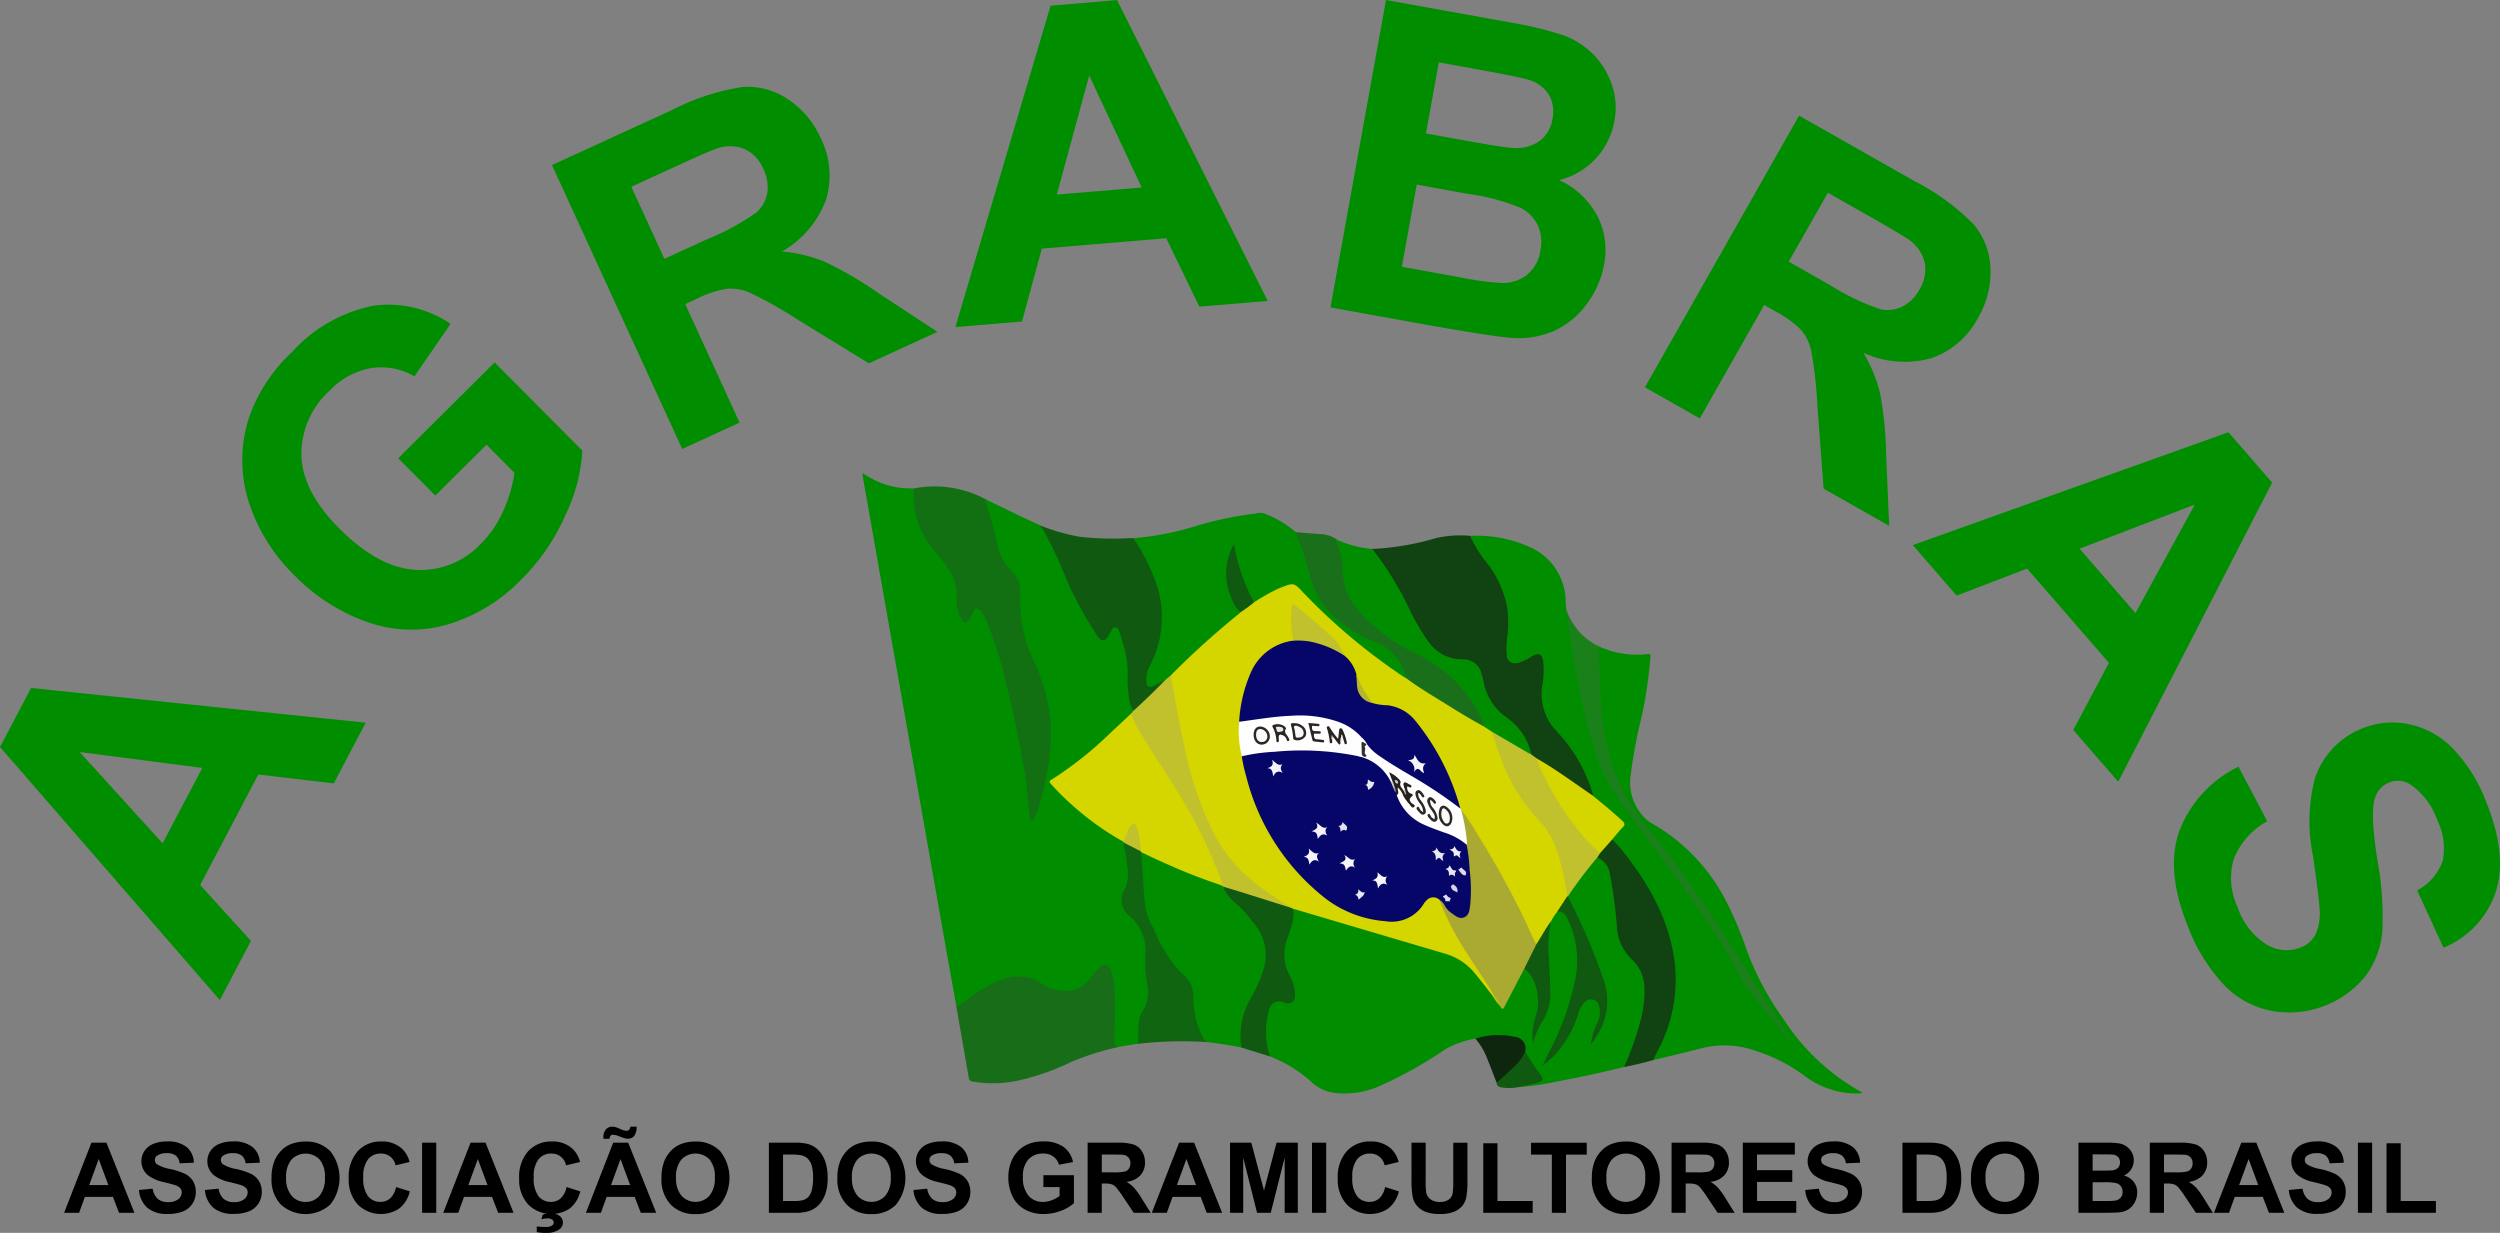 <svg xmlns="http://www.w3.org/2000/svg" width="200.049" height="98.653" viewBox="0 0 200.049 98.653"><rect x="0" y="0" width="200.049" height="98.653" fill="#808080" stroke="none"/><defs><style>.a{fill:#008e00;}.b{fill:#114211;}.c{fill:#127012;}.d{fill:#186e18;}.e{fill:#105910;}.f{fill:#106610;}.g{fill:#1a701a;}.h{fill:#1a801a;}.i{fill:#0d260d;}.j{fill:#d5d500;}.k{fill:#c1c12d;}.l{fill:#aaaa32;}.m{fill:#b7c609;}.n{fill:#096f09;}.o{fill:#0d870d;}.p{fill:#060669;}.q{fill:#fefefe;}.r{fill:#b5b52e;}.s{fill:#25201d;}.t{fill:#f2f2f7;}.u{fill:#f4f4f8;}.v{fill:#f5f5f9;}.w{fill:#f3f3f8;}.x{fill:#f5f5f8;}.y{fill:#e7e7f0;}.z{fill:#e6e6f0;}.aa{fill:#ededf4;}.ab{fill:#e1e1ed;}.ac{fill:#e8e8f1;}.ad{fill:#dcdce9;}.ae{fill:#d4d4e5;}.af{fill:#ddddea;}.ag{fill:#c9c8d2;}.ah{fill:#9493a9;}.ai{fill:#f7f7fa;}.aj{fill:#282320;}.ak{fill:#2a2523;}.al{fill:#2c2724;}.am{fill:#2b2724;}.an{fill:#2b2624;}.ao{fill:#363131;}.ap{fill:#a8a7a5;}.aq{fill:#d5d4d4;}.ar{fill:#2c2825;}.as{fill:#2d2926;}.at{fill:#2d2825;}.au{fill:#bdbcbb;}.av{fill:#d1d0cf;}.aw{fill:#9b9998;}.ax{fill:#e9e9e8;}.ay{fill:#f8f8f8;}.az{fill:#f9f9f9;}.ba{fill:#fafafa;}</style></defs><g transform="translate(69.023 37.906)"><path class="a" d="M235.111,772.178c.634.308,1.267.619,1.9.923.764.365,1.531.724,2.3,1.085a1.754,1.754,0,0,1,.655.818c.556,1.022.973,2.106,1.429,3.174a29.777,29.777,0,0,0,2.56,4.746c.3.457.53.45.8-.016.072-.123.137-.249.221-.365.108-.149.228-.283.436-.247a.428.428,0,0,1,.33.338,17.041,17.041,0,0,1,.552,1.946,7.793,7.793,0,0,1,.15,1.623,8.111,8.111,0,0,0,.366,2.8.383.383,0,0,1-.129.288,60.85,60.85,0,0,1-4.714,4.2,10.845,10.845,0,0,1-1.524,1.04c-.216.117-.265.2-.076.407a23.237,23.237,0,0,0,5.3,4.3,1.32,1.32,0,0,1,.374.268.38.38,0,0,1,.047.1,14.762,14.762,0,0,1,.362,2.879,1.359,1.359,0,0,1-.166.643,2.437,2.437,0,0,0-.3.942,1.473,1.473,0,0,0,.561,1.279,3.94,3.94,0,0,1,1.3,2.5,5.369,5.369,0,0,1,0,1.275,3.527,3.527,0,0,0,.044,1.126,5.317,5.317,0,0,1,.133,1.793,1.939,1.939,0,0,1-.228.705,3.5,3.5,0,0,0-.5,2.142,3.532,3.532,0,0,1,0,.5c-.01.15-.042.285-.229.3l-1.482.248c-.366.094-.365-.2-.379-.4a10.618,10.618,0,0,1,.006-1.844,5.655,5.655,0,0,0,0-1.309c-.07-.563.015-1.135-.1-1.7a3.694,3.694,0,0,0-.214-.859.435.435,0,0,0-.745-.184,4.2,4.2,0,0,0-.638.712,3.753,3.753,0,0,1-.99.9,2.439,2.439,0,0,1-1.79.213,4.159,4.159,0,0,1-1.437-.6,3.086,3.086,0,0,0-2.758-.311,10.387,10.387,0,0,0-3.372,1.926,1.808,1.808,0,0,1-.321.221c-.137.066-.194,0-.225-.124-.289-1.609-.582-3.217-.866-4.826q-1.868-10.586-3.733-21.173-1.435-8.136-2.869-16.273c-.014-.079-.016-.161-.025-.256.051.008.088,0,.113.019a6.472,6.472,0,0,0,3.954,1.164.619.619,0,0,1,.1.474,6.71,6.71,0,0,0,1.68,4.493,8.837,8.837,0,0,1,1.351,1.868,3.981,3.981,0,0,1,.412,2.131,2.527,2.527,0,0,0,.389,1.422c.133.244.3.242.474.03a2.036,2.036,0,0,0,.244-.472c.221-.479.512-.52.857-.114a2.9,2.9,0,0,1,.433.731,29.905,29.905,0,0,1,1.5,4.738c.667,2.656,1.224,5.335,1.651,8.042.125.8.172,1.6.259,2.4a1.437,1.437,0,0,0,.139.6.843.843,0,0,0,.3-.491,26.933,26.933,0,0,0,1.081-4.993,13.327,13.327,0,0,0-1.36-7.135,10.479,10.479,0,0,1-1.008-4.25c-.01-.519-.055-1.04-.064-1.561a1.531,1.531,0,0,0-.458-1.016,7.093,7.093,0,0,1-1.219-1.909,1.542,1.542,0,0,1-.146-.437,15.745,15.745,0,0,0-.842-3.227.533.533,0,0,1-.056-.276C234.935,772.184,234.985,772.112,235.111,772.178Z" transform="translate(-225.134 -770.065)"/><path class="a" d="M282.023,822.755a6.859,6.859,0,0,0-2.486.9,33.252,33.252,0,0,1-4.947,2.783,7.014,7.014,0,0,1-3.7.672,3.391,3.391,0,0,1-2-.9,10.6,10.6,0,0,0-3.308-2.038.83.83,0,0,1-.232-.43,7.948,7.948,0,0,1-.068-2.924,1.948,1.948,0,0,1,.131-.441.962.962,0,0,1,1.245-.643c.626.154.866-.039.807-.687a4.771,4.771,0,0,0-.528-1.648,3.063,3.063,0,0,1-.2-2.208,3.815,3.815,0,0,1,.127-.443,7.76,7.76,0,0,0,.546-2.34c.151-.156.313-.052.462-.008,2.545.754,5.095,1.49,7.641,2.238,1.387.407,2.766.838,4.153,1.246a5.446,5.446,0,0,1,2.758,2.029c.334.431.662.866.976,1.311a7.728,7.728,0,0,0,.667.884c.093.112.172.106.24-.026s.129-.252.189-.38c.371-.788.811-1.54,1.2-2.319.065-.13.117-.3.328-.252a2.873,2.873,0,0,1,1.078,2.189,5.055,5.055,0,0,1-.271,2.065,5.624,5.624,0,0,0-.178,1.368c-.011.111,0,.228-.043.289a8.364,8.364,0,0,1,1.047-2.43,2.415,2.415,0,0,0,.222-.892c.031-.72.019-1.442-.013-2.164a13.571,13.571,0,0,1,.11-4.133,1.67,1.67,0,0,1,.606-.887.684.684,0,0,1,.748.354,5.207,5.207,0,0,1,.608,1.508,7.765,7.765,0,0,1,.042,4.2,24.25,24.25,0,0,1-2.373,6.024c-.013.025-.043.044-.038.08a.16.16,0,0,1,.033-.054,7.9,7.9,0,0,0,1.911-2.358,9.894,9.894,0,0,0,.685-1.674,1.986,1.986,0,0,1,.452-.8.754.754,0,0,1,1.338.3,1.728,1.728,0,0,1-.078,1.282,10.364,10.364,0,0,0-.555,1.54c.16-.239.308-.478.443-.725a4.483,4.483,0,0,0,.366-.808,7.161,7.161,0,0,0,.241-.852,5.737,5.737,0,0,0-.408-3.053,50.888,50.888,0,0,0-2.526-5.828.951.951,0,0,1-.1-.264.515.515,0,0,1,.146-.386c.647-.853,1.265-1.729,1.947-2.556.095-.114.17-.265.358-.252a1.243,1.243,0,0,1,.858.783,7.2,7.2,0,0,1,.47,2.109c.134,1.033.193,2.075.358,3.106a3.328,3.328,0,0,0,1.027,2.045,3.507,3.507,0,0,1,1.113,2.644,12.569,12.569,0,0,1-.895,4.292c-.18.515-.392,1.018-.619,1.514a.683.683,0,0,1-.228.31c-1.754.448-3.526.82-5.3,1.157a23.33,23.33,0,0,1-3.37.478c.089-.208.3-.161.456-.193a11.129,11.129,0,0,0,1.212-.265c.431-.14.463-.235.2-.593-.348-.479-.663-.981-1-1.47a.877.877,0,0,1-.185-.417c-.034-.64-.213-.894-.844-1.042a6.443,6.443,0,0,0-2.533.021A1.2,1.2,0,0,1,282.023,822.755Z" transform="translate(-232.985 -777.545)"/><path class="a" d="M295.978,785.131a7.266,7.266,0,0,0,3.818.577c.3-.04.23.142.219.3a35.837,35.837,0,0,1-.648,4.5,41.744,41.744,0,0,0-.93,4.92,4.01,4.01,0,0,0,1.252,3.511,1.649,1.649,0,0,0,.31.236,15.1,15.1,0,0,1,6.376,6.914,26.981,26.981,0,0,1,1.355,3.32,23.083,23.083,0,0,0,2.933,5.5,17.638,17.638,0,0,0,6.182,5.814c.036.019.068.047.165.116a6.347,6.347,0,0,1-2.381-.237,7.161,7.161,0,0,1-2.133-1.033,13.419,13.419,0,0,0-5.038-2.387,7.448,7.448,0,0,0-3.45.095c-1.248.328-2.506.617-3.759.922-.1-.2.042-.344.121-.491a13.083,13.083,0,0,0,1.378-3.792,12.167,12.167,0,0,0-.582-6.465,21.436,21.436,0,0,0-4.114-6.717.842.842,0,0,1-.086-.113.279.279,0,0,1,.092-.347c.211-.207.379-.45.583-.664.267-.281.271-.332-.026-.592-.655-.574-1.3-1.158-1.994-1.691a.707.707,0,0,1-.289-.347,12.158,12.158,0,0,0-2.574-4.662,9.607,9.607,0,0,1-.941-1.2,3.364,3.364,0,0,1-.559-1.878,13.186,13.186,0,0,1,.128-1.877,3.661,3.661,0,0,0-.068-1.2c-.054-.293-.24-.389-.525-.285a2.84,2.84,0,0,0-.5.271,2.985,2.985,0,0,1-.674.317.827.827,0,0,1-1.2-.837,13.959,13.959,0,0,1,.1-1.878,6.854,6.854,0,0,0-.784-3.913c-.445-.827-1.051-1.549-1.558-2.336-.187-.289-.354-.589-.525-.887-.062-.108-.149-.224-.051-.36a10.223,10.223,0,0,1,4.672.847,4.8,4.8,0,0,1,2.966,4.4c.01.211.034.423.051.635.44,1.893.621,3.83,1,5.734a35.169,35.169,0,0,0,2.321,7.9,9.9,9.9,0,0,0,.938,1.466c1.629,2.348,3.349,4.629,5.036,6.935a55.352,55.352,0,0,1,3.96,5.987,20.726,20.726,0,0,0,1.365,2.325c.819,1.121,1.743,2.156,2.611,3.237.267.333.535.664.787,1.007.077.1.152.2.216.283-.055-.093-.15-.19-.224-.3-.827-1.115-1.522-2.316-2.26-3.489-2.5-3.973-5.021-7.932-7.847-11.686-.847-1.127-1.779-2.189-2.566-3.363a15.586,15.586,0,0,1-2.443-6.611c-.182-1.3-.252-2.612-.31-3.927-.033-.744-.014-1.491-.077-2.235C295.787,785.268,295.71,785.065,295.978,785.131Z" transform="translate(-236.977 -771.276)"/><path class="b" d="M283.694,776.24a9.653,9.653,0,0,0,1.249,2.052,8.244,8.244,0,0,1,1.7,3.618,8.8,8.8,0,0,1,.006,2.538,6.323,6.323,0,0,0-.031,1.31c.039.542.408.771.944.644a4.17,4.17,0,0,0,1.111-.544c.523-.306.767-.167.864.419a6.721,6.721,0,0,1-.068,1.934,4.272,4.272,0,0,0,1.111,3.632,12.4,12.4,0,0,1,2.84,4.776.926.926,0,0,1,.089.412c-.207.053-.327-.1-.466-.2-1.316-.941-2.643-1.867-4.034-2.695-.162-.129-.384-.187-.481-.394a5.544,5.544,0,0,0-1.13-2.151,7.764,7.764,0,0,0-1.037-.913,4.378,4.378,0,0,1-1.692-2.784,2.171,2.171,0,0,0-.623-1.323,1.234,1.234,0,0,0-.9-.36,3.316,3.316,0,0,1-2.859-1.442,11.608,11.608,0,0,1-1.187-1.934c-.661-1.27-1.3-2.551-2.06-3.768-.314-.5-.686-.964-1.032-1.444-.071-.1-.207-.174-.149-.334a21.736,21.736,0,0,0,5.119-.872A8.707,8.707,0,0,1,283.694,776.24Z" transform="translate(-235.075 -771.268)"/><path class="a" d="M252.077,775.986a22.868,22.868,0,0,0,4.774-.9,28.816,28.816,0,0,1,3.8-.9c.5-.08,1.01-.141,1.514-.219a.979.979,0,0,1,.483.082,8.461,8.461,0,0,1,2.427,1.455,3.607,3.607,0,0,1,.5,1.092c.4,1.053.63,2.162,1.016,3.221a6.047,6.047,0,0,0,2.111,2.8,12.532,12.532,0,0,0,2.814,1.649,3.957,3.957,0,0,1,2.246,2.067,1.439,1.439,0,0,1,.172.82c-.174.105-.289-.031-.408-.11-1.46-.971-2.845-2.04-4.2-3.152a52.854,52.854,0,0,1-3.842-3.63.245.245,0,0,1-.049-.051c-.292-.555-.738-.474-1.214-.3a9.168,9.168,0,0,0-2.046,1.054c-.141.095-.272.244-.478.17a6.611,6.611,0,0,1-.81-1.609,14.744,14.744,0,0,1-.8-2.783,4.837,4.837,0,0,0,.582,5.121c.063.171-.084.236-.176.308-1.045.817-2.03,1.7-3.006,2.6-.793.728-1.585,1.459-2.332,2.238-.191.126-.347.3-.552.408a4.879,4.879,0,0,1-.835.467c-.454.2-.713.033-.738-.454a2.68,2.68,0,0,1,.313-1.332,8.262,8.262,0,0,0,.806-2.379,8.67,8.67,0,0,0-.47-4.467,14.325,14.325,0,0,0-1.359-2.689C252.21,776.385,252.046,776.224,252.077,775.986Z" transform="translate(-230.414 -770.829)"/><path class="c" d="M236.1,772.435c-.194.034-.13.145-.087.263a20.991,20.991,0,0,1,.9,3.341,4.587,4.587,0,0,0,1.228,2.168,2.086,2.086,0,0,1,.6,1.462,12.646,12.646,0,0,0,.56,4.362c.324.873.765,1.7,1.077,2.583a14.9,14.9,0,0,1,.78,3.33,17.651,17.651,0,0,1-.751,6.316,6.412,6.412,0,0,1-.537,1.571c-.047.085-.064.235-.209.191-.114-.033-.131-.156-.146-.263a9.5,9.5,0,0,1-.136-1.048,23.047,23.047,0,0,0-.456-3.427q-.574-3.287-1.4-6.525a30.741,30.741,0,0,0-1.507-4.718,2.265,2.265,0,0,0-.477-.74c-.269-.261-.418-.236-.582.113a2.64,2.64,0,0,1-.338.658c-.2.228-.4.2-.518-.019a2.945,2.945,0,0,1-.457-1.743,3.638,3.638,0,0,0-.6-2.284c-.549-.885-1.32-1.6-1.871-2.488a6.639,6.639,0,0,1-.914-2.619,13.03,13.03,0,0,1-.063-1.414A8.663,8.663,0,0,1,236.1,772.435Z" transform="translate(-226.125 -770.322)"/><path class="a" d="M260.806,823.343c-.877-.174-1.762-.31-2.65-.418a.443.443,0,0,1-.43-.308,6.784,6.784,0,0,1-.8-3.023,2.622,2.622,0,0,0-.861-2.086,8.874,8.874,0,0,1-2.051-3.039,8.4,8.4,0,0,0-.488-1.064,5.35,5.35,0,0,1-.575-2.355c-.092-.94-.109-1.885-.206-2.826a.808.808,0,0,1,.049-.486c.141-.124.273-.032.393.03a50.658,50.658,0,0,0,5.328,2.278c.233.088.472.159.706.244a.449.449,0,0,1,.266.186,3.819,3.819,0,0,0,1.015,1.307,8.5,8.5,0,0,1,2.05,2.61,3.856,3.856,0,0,1,.028,3.143,11.485,11.485,0,0,1-.974,2.053,5.806,5.806,0,0,0-.7,3.389C260.914,823.109,261,823.265,260.806,823.343Z" transform="translate(-230.543 -777.437)"/><path class="d" d="M234.452,822.179c.191.2.3-.02.4-.1a13.6,13.6,0,0,1,2.486-1.628,4.784,4.784,0,0,1,2.638-.552,3.553,3.553,0,0,1,1.357.576,3.377,3.377,0,0,0,2.475.5,2.8,2.8,0,0,0,1.458-1.072,3.661,3.661,0,0,1,.71-.785.511.511,0,0,1,.861.28,5.526,5.526,0,0,1,.277,1.525c.109,1.31,0,2.62,0,3.931a2.878,2.878,0,0,0,.058.49c.029.162.125.179.248.191a20.455,20.455,0,0,0-3.882,1.241,19.14,19.14,0,0,1-4.05,1.417,9.494,9.494,0,0,1-3.673.108c-.189-.035-.321-.076-.36-.305-.328-1.914-.668-3.827-1-5.741A.3.3,0,0,1,234.452,822.179Z" transform="translate(-226.959 -779.651)"/><path class="e" d="M250.253,776.227a15.462,15.462,0,0,1,1.755,3.392,8.312,8.312,0,0,1-.42,6.793,2.53,2.53,0,0,0-.289,1.3c.018.38.21.51.56.347.328-.154.646-.331.967-.5.006.15-.109.23-.2.319-.691.694-1.372,1.4-2.11,2.039-.079.068-.147.158-.272.137a3.43,3.43,0,0,1-.363-1.279,9.292,9.292,0,0,1-.073-1.7,8.119,8.119,0,0,0-.317-2.2c-.113-.422-.261-.834-.39-1.252a.323.323,0,0,0-.258-.261c-.152-.022-.24.079-.31.2-.1.173-.2.351-.3.523-.241.392-.555.425-.8.048a30.646,30.646,0,0,1-2.4-4.3,36.573,36.573,0,0,0-1.916-4.151c-.1-.17-.234-.326-.352-.487a16.647,16.647,0,0,0,3.163.917,23.9,23.9,0,0,0,4.042.116C250.065,776.222,250.159,776.226,250.253,776.227Z" transform="translate(-228.59 -771.07)"/><path class="b" d="M299.454,806.47a13.087,13.087,0,0,1,1.534,1.849,20.168,20.168,0,0,1,1.883,3,14.9,14.9,0,0,1,1.509,4.481,12,12,0,0,1-1.343,7.678c-.111.208-.2.428-.3.642-.774.223-1.558.406-2.348.562a22.524,22.524,0,0,0,1.312-3.663,8.977,8.977,0,0,0,.333-2.586,3.22,3.22,0,0,0-1-2.352,3.893,3.893,0,0,1-1.211-2.66,35.194,35.194,0,0,0-.568-4.231,1.64,1.64,0,0,0-1-1.279c-.03-.173.1-.27.18-.395.216-.266.439-.527.658-.791C299.186,806.613,299.277,806.477,299.454,806.47Z" transform="translate(-239.465 -777.201)"/><path class="a" d="M275.148,777.379a25.757,25.757,0,0,1,2.985,4.849,16.206,16.206,0,0,0,1.486,2.536,3.243,3.243,0,0,0,2.806,1.449,1.506,1.506,0,0,1,1.47,1.167c.109.335.168.687.252,1.03a4.429,4.429,0,0,0,1.818,2.5,4.937,4.937,0,0,1,1.917,2.927c-.158.082-.269-.027-.385-.1-.94-.58-1.9-1.13-2.85-1.688-.219-.17-.515-.238-.666-.5a8.607,8.607,0,0,0-2.681-3.9,16.167,16.167,0,0,0-3.7-2.36,12.435,12.435,0,0,1-2.473-1.784,8.418,8.418,0,0,1-1.626-1.774,4.75,4.75,0,0,1-.8-2.359,6.773,6.773,0,0,0-.44-2.4c-.1-.22-.072-.241.122-.3A8.555,8.555,0,0,0,275.148,777.379Z" transform="translate(-234.36 -771.36)"/><path class="f" d="M252.476,807.528c.068.963.148,1.925.2,2.888.022.437.094.868.109,1.3a5.22,5.22,0,0,0,.655,1.854,11.967,11.967,0,0,0,1.606,2.865,5.913,5.913,0,0,0,.8.892,2.283,2.283,0,0,1,.814,1.95,6.935,6.935,0,0,0,.781,3.092.625.625,0,0,0,.359.364,30.932,30.932,0,0,0-4.368.019c-.436.039-.872.082-1.307.123.155-.086.128-.232.134-.374a8.065,8.065,0,0,1,.062-1.557,1.963,1.963,0,0,1,.235-.629,2.853,2.853,0,0,0,.4-2.238,9.579,9.579,0,0,1-.132-2.456,3.672,3.672,0,0,0-1.226-2.946,1.614,1.614,0,0,1-.417-2.221,2.948,2.948,0,0,0,.208-1.618c-.058-.7-.217-1.393-.332-2.09.091-.074.181-.031.26.016.38.229.789.407,1.153.666A.088.088,0,0,1,252.476,807.528Z" transform="translate(-230.187 -777.248)"/><path class="g" d="M271.606,776.516c-.218.058-.076.2-.041.275a6.423,6.423,0,0,1,.45,2.453,4.756,4.756,0,0,0,1.159,2.8,14.069,14.069,0,0,0,3.282,2.781c.745.477,1.585.789,2.332,1.269a10.708,10.708,0,0,1,4.145,4.352,2.673,2.673,0,0,1,.335.963c-.143.078-.251-.016-.359-.08-1.864-1.1-3.721-2.222-5.526-3.422-.129-.086-.317-.135-.31-.348a3.927,3.927,0,0,0-2.8-3,11.2,11.2,0,0,1-2.7-1.688,6.605,6.605,0,0,1-2.225-3.656c-.3-1.133-.691-2.233-1.1-3.329.646.051,1.293.1,1.94.15A2.484,2.484,0,0,1,271.606,776.516Z" transform="translate(-233.585 -771.205)"/><path class="h" d="M313.17,818.221c-1.032-1.257-2.086-2.5-3.089-3.778a13,13,0,0,1-1.59-2.545,23.928,23.928,0,0,0-1.916-3.144c-1.4-2.1-2.931-4.111-4.426-6.146-1.229-1.674-2.492-3.329-3.581-5.1a13.338,13.338,0,0,1-1.241-3.084,42.759,42.759,0,0,1-1.062-4.18q-.474-2.353-.817-4.727-.14-.977-.277-1.954a5.022,5.022,0,0,0,2.693,3c-.1.017-.154.071-.115.173a2.164,2.164,0,0,1,.047.7c.051,1.239.06,2.48.156,3.715a20.172,20.172,0,0,0,.924,4.918,14.915,14.915,0,0,0,2.445,4.493c1.075,1.361,2.149,2.722,3.16,4.131q1.809,2.519,3.488,5.128c1.654,2.574,3.278,5.166,4.915,7.751.121.19.239.38.358.571C313.261,818.217,313.236,818.239,313.17,818.221Z" transform="translate(-238.862 -772.711)"/><path class="e" d="M262.438,824.015c.129-.148-.006-.293-.006-.441a6.091,6.091,0,0,1,.713-3.342,10.763,10.763,0,0,0,1.1-2.417,3.839,3.839,0,0,0-.713-3.663,9.307,9.307,0,0,0-1.622-1.77,3.344,3.344,0,0,1-.719-.872c-.062-.1-.185-.2-.109-.345.136-.109.273-.036.4.006,1.688.551,3.388,1.066,5.069,1.641a.133.133,0,0,1,.085.135,3.013,3.013,0,0,1-.144,1.35c-.12.432-.276.854-.42,1.278a3.494,3.494,0,0,0,.327,2.769,3.121,3.121,0,0,1,.374,1.536.557.557,0,0,1-.818.556c-.642-.235-1.089-.05-1.267.6a6.4,6.4,0,0,0,.088,3.7Z" transform="translate(-232.175 -778.11)"/><path class="i" d="M286.127,826.225a5.954,5.954,0,0,1,3.169-.145.928.928,0,0,1,.818,1.156,1.4,1.4,0,0,1-.445.893,14.763,14.763,0,0,1-1.634,1.52c-.064.045-.11.132-.211.091-.252-.647-.5-1.3-.76-1.94A5.205,5.205,0,0,0,286.127,826.225Z" transform="translate(-237.089 -781.015)"/><path class="e" d="M288.237,830.058c.534-.446,1.036-.926,1.536-1.409a3.3,3.3,0,0,0,.755-1.094,13.688,13.688,0,0,0,1.118,1.713c.407.564.4.646-.279.837-.53.148-1.076.235-1.614.348a3.7,3.7,0,0,1-1.056,0C288.469,830.423,288.25,830.352,288.237,830.058Z" transform="translate(-237.503 -781.334)"/><path class="j" d="M251.07,805.022c0-.018-.007-.036-.012-.054-.234-.308-.137-.686-.215-1.027-.055-.241-.071-.492-.143-.731-.037-.12-.052-.283-.208-.3s-.238.135-.3.26c-.125.242-.2.506-.318.751-.05.105-.051.27-.234.263a22.532,22.532,0,0,1-3.985-2.835,21.2,21.2,0,0,1-1.819-1.8c-.129-.143-.128-.209.043-.31a29.269,29.269,0,0,0,4.8-3.821c.543-.494,1.075-1,1.613-1.5a.109.109,0,0,1,.129.092,9.135,9.135,0,0,0,1.288,2.4c1.125,1.769,2.291,3.511,3.32,5.339a33.055,33.055,0,0,1,2.55,5.58c.037.108.244.334-.112.337a43.676,43.676,0,0,1-4.431-1.734C252.371,805.648,251.723,805.329,251.07,805.022Z" transform="translate(-228.781 -774.742)"/><path class="k" d="M259.058,806.925c.209-.06.077-.2.047-.281a36.6,36.6,0,0,0-3.065-6.455c-1.1-1.861-2.33-3.638-3.453-5.484a5.736,5.736,0,0,1-.7-1.528l.15-.2c.888-.8,1.745-1.637,2.58-2.495l.456-.382c.16.156.141.371.174.563a70.644,70.644,0,0,0,1.65,7.787,18.794,18.794,0,0,0,2.348,5.425,13.05,13.05,0,0,0,3.543,3.5c.577.395,1.153.792,1.761,1.141.094.054.233.085.214.245q-1.858-.587-3.717-1.173c-.585-.184-1.173-.36-1.76-.54Z" transform="translate(-230.377 -773.992)"/><path class="k" d="M251.074,806.335a5.568,5.568,0,0,0,.374-.865,1.2,1.2,0,0,1,.266-.452c.2-.187.341-.154.445.1a6,6,0,0,1,.271,1.372c.032.207.044.417.065.626l-1.408-.724A.523.523,0,0,1,251.074,806.335Z" transform="translate(-230.219 -776.893)"/><path class="j" d="M265.535,806.99a32.349,32.349,0,0,1-2.768-1.847,12.6,12.6,0,0,1-3.369-3.876,26.559,26.559,0,0,1-2.477-7.174c-.413-1.8-.725-3.625-1.046-5.446-.018-.1-.02-.212-.03-.318a67.692,67.692,0,0,1,5.425-4.9c.046-.036.086-.079.129-.119a2.812,2.812,0,0,1,1.077-.794,15.252,15.252,0,0,1,1.976-1.113l.2-.078c.994-.39,1.021-.388,1.742.381a47.6,47.6,0,0,0,8.062,6.769,1.988,1.988,0,0,0,.186.1c.909.681,1.881,1.265,2.845,1.86,1.1.683,2.2,1.376,3.35,1.99l.643.424a5.013,5.013,0,0,1,.593,1.475,15.649,15.649,0,0,0,3.308,5.669c.272.3.506.628.761.941a2.888,2.888,0,0,1,.523,1,28.922,28.922,0,0,1,.9,3.438,1.588,1.588,0,0,1,0,.666,3.215,3.215,0,0,1-.82,1.237,3.848,3.848,0,0,0-.5.767,8.2,8.2,0,0,1-1.14,1.831c-.2.025-.224-.145-.279-.266-.365-.8-.736-1.591-1.124-2.377-.556-1.125-1.151-2.231-1.766-3.326-.847-1.51-1.766-2.974-2.7-4.428a3.287,3.287,0,0,0-.23-.316.51.51,0,0,1-.081-.139,20.982,20.982,0,0,0-3.2-6.5,3.807,3.807,0,0,0-3.174-1.733,1.148,1.148,0,0,1-.645-.164,7.454,7.454,0,0,1-1.3-2.32,2.781,2.781,0,0,0-.778-1.276.627.627,0,0,1-.16-.23,3.916,3.916,0,0,0-1.151-1.549,32.784,32.784,0,0,0-2.594-2.252.873.873,0,0,0-.3-.189,9.184,9.184,0,0,0,0,2.32c.025.176.1.345-.035.506a.524.524,0,0,1-.324.122,3.979,3.979,0,0,0-2.787,2.1,9.652,9.652,0,0,0-1.036,3.62,3.406,3.406,0,0,0-.068.633,11.457,11.457,0,0,0,.2,2.621,19.4,19.4,0,0,0,3.33,7.963,14.942,14.942,0,0,0,4.521,4.207,8.549,8.549,0,0,0,3.17.995,4.5,4.5,0,0,0,1.483-.011,2.632,2.632,0,0,0,1.781-1.125,2.345,2.345,0,0,1,.472-.528.759.759,0,0,1,1.078.074,24.652,24.652,0,0,0,2.719,5.058c.446.685.887,1.373,1.339,2.054a.788.788,0,0,1,.2.483c-.023.054-.053.094-.12.068-.469-.6-.925-1.2-1.41-1.783a4.743,4.743,0,0,0-2.338-1.547q-6-1.773-12-3.551a1.4,1.4,0,0,0-.174-.03Z" transform="translate(-231.154 -772.221)"/><path class="l" d="M284.286,803.486a19.056,19.056,0,0,1,1.326,2.006c1.257,1.991,2.39,4.053,3.444,6.158.4.793.758,1.6,1.133,2.408.035.076.044.162.149.175.072.11.009.209-.041.3-.289.5-.542,1.023-.806,1.537a.393.393,0,0,1-.145.152c-.519,1-1.045,1.99-1.556,2.991-.129.252-.222.33-.359.019a6.083,6.083,0,0,1-.561-.945c-.648-1.116-1.4-2.164-2.084-3.256a21.6,21.6,0,0,1-2.159-4.145,1.308,1.308,0,0,1-.032-.137c.256-.022.34.191.441.351a2.4,2.4,0,0,0,.873.818c.46.26.775.134.92-.375a5.763,5.763,0,0,0,.144-2.011c-.078-1.085-.171-2.17-.3-3.251a11.715,11.715,0,0,0-.4-2.387A.419.419,0,0,1,284.286,803.486Z" transform="translate(-236.397 -776.616)"/><path class="k" d="M293.781,808.926a19.5,19.5,0,0,0-.648-3.144,7.044,7.044,0,0,0-1.873-3.231,13.959,13.959,0,0,1-2.721-4.527c-.284-.763-.54-1.537-.809-2.307q1.425.836,2.852,1.67c.112.065.229.121.344.181l.437.318a4.032,4.032,0,0,1,.457.919,22.05,22.05,0,0,0,3.375,5.284c.317.371.661.711,1,1.06.089.092.2.17.224.311l-.227.347a35.035,35.035,0,0,0-2.356,3.115C293.821,808.96,293.8,808.962,293.781,808.926Z" transform="translate(-237.404 -775.093)"/><path class="e" d="M294.8,812.145a.24.24,0,0,0,.054-.006,47.656,47.656,0,0,1,2.9,6.775,5.01,5.01,0,0,1-.523,4.284,6.486,6.486,0,0,1-.534.786,5.4,5.4,0,0,1,.536-1.754,1.794,1.794,0,0,0,.121-1.306.661.661,0,0,0-1.156-.314,1.844,1.844,0,0,0-.474.818,8.66,8.66,0,0,1-1.411,2.8,6.1,6.1,0,0,1-1.292,1.3c-.068.018-.093-.007-.076-.075.278-.613.608-1.2.885-1.813a22.028,22.028,0,0,0,1.651-5,7.644,7.644,0,0,0-.642-4.7c-.159-.343-.367-.648-.825-.587Z" transform="translate(-238.425 -778.312)"/><path class="e" d="M290.991,818.4l.991-1.986c.391-.594.715-1.231,1.147-1.8a10.228,10.228,0,0,0-.2,2.459q.106,1.57.142,3.143a4.094,4.094,0,0,1-.533,2.238,7.594,7.594,0,0,0-.863,1.922,5.129,5.129,0,0,1,.165-1.944,4.137,4.137,0,0,0-.062-3.006A2.518,2.518,0,0,0,290.991,818.4Z" transform="translate(-238.043 -778.797)"/><path class="m" d="M287.889,821.891a3.232,3.232,0,0,1,.561.945,4.419,4.419,0,0,1-.65-.863Z" transform="translate(-237.417 -780.224)"/><path class="n" d="M292.916,828.7l.076.075c-.043.06-.089.173-.168.1S292.857,828.747,292.916,828.7Z" transform="translate(-238.397 -781.559)"/><path class="j" d="M297.3,805.988a13.975,13.975,0,0,1-2.114-2.321,21.364,21.364,0,0,1-2.376-3.885,7.261,7.261,0,0,1-.565-1.368c1.236.7,2.386,1.518,3.546,2.328.31.215.62.429.93.642.806.661,1.614,1.318,2.377,2.031.208.2.2.313.01.51-.3.3-.558.642-.834.966Z" transform="translate(-238.289 -775.622)"/><path class="o" d="M317.558,826.653l.072-.071a1.278,1.278,0,0,1,.374.573A2.108,2.108,0,0,1,317.558,826.653Z" transform="translate(-243.25 -781.143)"/><path class="e" d="M263.55,781.737a10,10,0,0,1-1.077.794,2.8,2.8,0,0,1-.775-1.241,4.748,4.748,0,0,1,.137-4.01,1.545,1.545,0,0,1,.117-.166A14.931,14.931,0,0,0,263.55,781.737Z" transform="translate(-232.226 -771.447)"/><path class="p" d="M280.869,805.124a13.735,13.735,0,0,1,.242,2.034,12.413,12.413,0,0,1,.04,2.828c-.052.371-.078.794-.49.957-.394.156-.694-.129-.992-.337a1.729,1.729,0,0,1-.547-.593.978.978,0,0,0-.392-.443.722.722,0,0,0-1.094.039,1.207,1.207,0,0,0-.182.219,3.02,3.02,0,0,1-3.113,1.417,9.043,9.043,0,0,1-4.746-1.8,17.94,17.94,0,0,1-6.373-9.829,11.305,11.305,0,0,1-.342-1.558.647.647,0,0,1,.469-.22,24.688,24.688,0,0,1,8.641.069q.087.018.171.043a7.506,7.506,0,0,1,1.376.548,3.586,3.586,0,0,1,1.325,1.574c.077.185.183.358.248.549a1.462,1.462,0,0,0,.116.264c.05.1.1.207.158.308a4.251,4.251,0,0,0,2.812,2.545,12.758,12.758,0,0,1,2.062.845C280.495,804.718,280.78,804.815,280.869,805.124Z" transform="translate(-232.533 -775.44)"/><path class="p" d="M271.056,787.865a2.885,2.885,0,0,1,.94,1.487c.022.376.141.736.187,1.11a1.18,1.18,0,0,0,.628.9c.154.088.308.174.453.276a4.54,4.54,0,0,0,1.188.179,3.361,3.361,0,0,1,2.208,1.179,18.945,18.945,0,0,1,3.648,7.086c-.125.06-.2-.036-.281-.1a51.062,51.062,0,0,0-5.041-3.248c-.445-.271-.879-.56-1.3-.86a3.172,3.172,0,0,1-.955-.987,1.817,1.817,0,0,0-.415-.482,5.95,5.95,0,0,0-3.853-1.609,22.358,22.358,0,0,0-5.3.38.717.717,0,0,1-.551-.031,11.324,11.324,0,0,1,.922-3.915,4.279,4.279,0,0,1,3.337-2.571,1.648,1.648,0,0,1,1.106-.08,6.979,6.979,0,0,1,2.694.936A1,1,0,0,1,271.056,787.865Z" transform="translate(-232.479 -773.291)"/><path class="q" d="M262.6,794.636c1.4-.184,2.787-.43,4.2-.483a9.389,9.389,0,0,1,3.677.463,4.481,4.481,0,0,1,1.933,1.272c.035.158.33.222.164.453-.138.307-.012.641-.1.953-.064.157-.185.142-.314.1a22.422,22.422,0,0,0-6.708-.359,14.321,14.321,0,0,0-2.634.362A8.434,8.434,0,0,1,262.6,794.636Z" transform="translate(-232.472 -774.784)"/><path class="q" d="M274.5,797.823c.122-.006.242-.014.256-.175.073-.011.121.072.2.055-.1-.336.061-.69-.078-1.021.1-.172-.191-.208-.128-.367a1.907,1.907,0,0,1,.449.575,3.809,3.809,0,0,0,.983.914c.813.575,1.675,1.072,2.53,1.579A37.362,37.362,0,0,1,282.639,802l.06.084a14.867,14.867,0,0,1,.47,2.574c.006.082.034.164-.022.24a5.088,5.088,0,0,0-1.761-.965c-.556-.2-1.114-.394-1.653-.641a3.989,3.989,0,0,1-2.176-2.357,1.489,1.489,0,0,0,0-.459c0-.06-.01-.128.047-.161.072-.042.136.009.191.053a1.066,1.066,0,0,1,.274.41,4.5,4.5,0,0,0,.688.933.879.879,0,0,1-.223-.337c-.031-.146-.08-.287.058-.428.107-.109-.061-.143-.112-.2-.2-.243-.2-.4.023-.589-.072-.063-.154-.155-.244-.091-.12.086,0,.22-.017.331,0,.088-.015.174-.111.215a.469.469,0,0,1-.349-.437c.035-.412-.212-.593-.5-.774a1.237,1.237,0,0,1-.183-.141,1.348,1.348,0,0,1,.129.51c-.022.068-.04.141-.139.117A3.757,3.757,0,0,0,274.5,797.823Z" transform="translate(-234.81 -775.21)"/><path class="k" d="M272.071,787.172a7.862,7.862,0,0,0-2.6-1.109,5.74,5.74,0,0,0-1.589-.1c.021-.078.076-.147.051-.237a7.939,7.939,0,0,1-.05-2.743c.6.421,1.124.868,1.647,1.318.437.376.884.745,1.286,1.158A3.945,3.945,0,0,1,272.071,787.172Z" transform="translate(-233.495 -772.597)"/><path class="r" d="M275.552,792.324a1.436,1.436,0,0,1-1.211-1.33c-.03-.316-.039-.634-.057-.951A9.349,9.349,0,0,0,275.552,792.324Z" transform="translate(-234.768 -773.981)"/><path class="s" d="M278.759,801.05c-.018-.068-.035-.137-.054-.2s-.049-.154.028-.228.15-.018.221.015a.479.479,0,0,1,.124.069c.084.078.313.074.228.244-.071.144-.2-.055-.334-.035.008.249.041.475.329.576.087.031.2.1.08.2-.24.2-.252.324-.055.544.088.1.37.156.218.314s-.3-.1-.371-.207a3.436,3.436,0,0,1-.508-.689,1.489,1.489,0,0,0-.429-.658c-.055.217.16.452-.082.619l-.105-.235c-.051-.117-.056-.247-.1-.366a1.46,1.46,0,0,1-.18-.609l-.232-.626a2.452,2.452,0,0,1,.821.594c.051.061.123.165.1.215-.131.308.138.459.241.674a.425.425,0,0,1,.1.11l.024,0a.079.079,0,0,1-.034-.057C278.778,801.221,278.822,801.13,278.759,801.05Z" transform="translate(-235.405 -775.889)"/><path class="t" d="M271.072,805.161c-.224.227-.125.435-.01.672-.334-.223-.535-.046-.745.259-.038-.322-.058-.6-.5-.594.289-.17.628-.227.379-.708C270.544,804.991,270.7,805.329,271.072,805.161Z" transform="translate(-233.893 -776.872)"/><path class="u" d="M269.441,807.369c.272.232.448.495.811.357-.268.237-.113.451,0,.691-.333-.234-.556-.1-.754.24-.054-.319-.067-.6-.451-.619C269.33,807.92,269.572,807.791,269.441,807.369Z" transform="translate(-233.742 -777.377)"/><path class="v" d="M273.864,809.035c-.34-.233-.548-.073-.743.229-.076-.285-.065-.589-.507-.567.244-.193.647-.2.384-.692.334.2.5.5.852.336A.509.509,0,0,0,273.864,809.035Z" transform="translate(-234.441 -777.502)"/><path class="w" d="M265.434,799.212c.286-.112.536-.218.366-.673.3.229.469.521.834.354-.214.241-.146.454.015.692-.326-.184-.568-.127-.753.285C265.83,799.53,265.831,799.222,265.434,799.212Z" transform="translate(-233.033 -775.646)"/><path class="x" d="M276.268,809.735c.269.193.428.5.791.317a.5.5,0,0,0,.036.705c-.343-.208-.584-.12-.775.272-.061-.341-.042-.661-.478-.638C276.148,810.27,276.384,810.145,276.268,809.735Z" transform="translate(-235.074 -777.841)"/><path class="y" d="M281.8,807.582c.168-.063.356-.055.346-.325.171.264.27.542.713.45-.288.215-.2.422-.149.625-.211-.018-.281-.488-.6-.032C282.122,807.939,282.084,807.7,281.8,807.582Z" transform="translate(-236.241 -777.355)"/><path class="z" d="M283.866,809.951a.259.259,0,0,0-.441-.056c-.006-.251.018-.483-.3-.556.174-.057.31-.105.338-.3.162.17.176.426.449.408.1-.007.1.083.034.144C283.849,809.683,283.94,809.8,283.866,809.951Z" transform="translate(-236.5 -777.705)"/><path class="aa" d="M283.553,807.381c.244.006.348-.069.388-.264.137.24.223.482.583.426a.354.354,0,0,0-.072.521c-.207,0-.256-.336-.485-.125-.048.044-.083-.064-.074-.117C283.93,807.611,283.765,807.537,283.553,807.381Z" transform="translate(-236.585 -777.328)"/><path class="y" d="M274.381,811.4c.206.187.329.326.539.251-.083.257-.083.257-.5.6-.027-.182-.072-.349-.306-.39A.335.335,0,0,0,274.381,811.4Z" transform="translate(-234.734 -778.166)"/><path class="ab" d="M273.092,805.432c-.128-.111-.273-.085-.424.078-.031-.194-.012-.375-.205-.474a.294.294,0,0,0,.343-.31C272.984,804.958,273.356,805.055,273.092,805.432Z" transform="translate(-234.411 -776.859)"/><path class="ac" d="M275.107,800.939c.3-.022.228-.248.263-.435.17.089.3.261.507.179a.786.786,0,0,1-.49.64C275.339,801.173,275.38,800.956,275.107,800.939Z" transform="translate(-234.929 -776.031)"/><path class="ad" d="M284.993,809.894c-.317-.006-.4-.284-.579-.478.13.01.213-.213.277-.13C284.832,809.468,285.2,809.567,284.993,809.894Z" transform="translate(-236.754 -777.749)"/><path class="ae" d="M284.2,811.585c-.162-.117-.395-.112-.482-.379-.041-.127-.056-.113.046-.193s.093-.109.212,0A.511.511,0,0,1,284.2,811.585Z" transform="translate(-236.611 -778.078)"/><path class="af" d="M282.894,812.089l.274-.15a.489.489,0,0,0,.363.284l-.134.318c-.049-.172-.306.069-.307-.14C283.089,812.237,282.949,812.2,282.894,812.089Z" transform="translate(-236.456 -778.273)"/><path class="ag" d="M277.8,800.554a1.784,1.784,0,0,1,.215.572c.018.067.065.146-.066.144l-.233-.558C277.792,800.684,277.784,800.611,277.8,800.554Z" transform="translate(-235.442 -776.041)"/><path class="ah" d="M278.01,801.409l.066-.144a.54.54,0,0,1,.064.4A.483.483,0,0,1,278.01,801.409Z" transform="translate(-235.498 -776.181)"/><path class="ai" d="M279.414,798.475c.279-.035.54-.035.518-.437.236.329.34.8.922.677-.3.232-.26.49-.139.774-.3.015-.437-.695-.819-.043A.776.776,0,0,0,279.414,798.475Z" transform="translate(-235.774 -775.548)"/><path class="aj" d="M272.42,796.6c-.084.129-.135.026-.18-.031-.138-.174-.271-.352-.405-.528-.2.051-.074.182-.07.283-.016.083.06.214-.081.233s-.114-.118-.122-.2a4.824,4.824,0,0,0-.186-.9c-.024-.082-.1-.191.027-.244s.156.076.208.147a6.8,6.8,0,0,0,.631.85c.033-.271.06-.488.085-.705.01-.077.036-.137.125-.142a.139.139,0,0,1,.134.095,4.171,4.171,0,0,1,.351,1.035c.013.063.006.12-.066.14-.107.03-.109-.061-.129-.123-.043-.134-.082-.27-.122-.405a.945.945,0,0,1-.084-.18c-.028.03,0,.084-.049.107a.058.058,0,0,0-.006.061C272.4,796.255,272.5,796.438,272.42,796.6Z" transform="translate(-234.189 -774.992)"/><path class="ak" d="M266.432,796.172c0,.011.006.071.008.129s-.007.122-.083.132a.1.1,0,0,1-.116-.1,2.52,2.52,0,0,0-.306-1.118c-.044-.079-.015-.12.066-.161a.967.967,0,0,1,.908.123c.047.048.12.147.1.173-.215.332.109.5.205.74.03.074.125.186,0,.245s-.141-.083-.173-.159a.511.511,0,0,0-.29-.294C266.484,795.777,266.4,795.839,266.432,796.172Z" transform="translate(-233.128 -774.951)"/><path class="al" d="M268.063,794.894a.99.99,0,0,1,.623.219.691.691,0,0,1,.255.814.78.78,0,0,1-.835.32.185.185,0,0,1-.163-.192,5.352,5.352,0,0,0-.166-.975C267.73,794.909,267.775,794.886,268.063,794.894Z" transform="translate(-233.489 -774.932)"/><path class="am" d="M264.056,795.882c0-.41.2-.655.529-.658a.81.81,0,0,1,.769.777.658.658,0,0,1-.667.675C264.311,796.665,264.057,796.345,264.056,795.882Z" transform="translate(-232.763 -774.996)"/><path class="an" d="M269.5,794.873c.292.025.525.043.758.067.07.007.151.021.133.121-.012.074-.08.076-.138.072a2.127,2.127,0,0,0-.248-.015c-.078.006-.223-.076-.213.084.007.125-.006.3.2.319.118.009.236.007.355.012.07,0,.155,0,.15.1s-.083.1-.157.1a.593.593,0,0,0-.142,0c-.094.022-.275-.095-.252.12.014.139.014.32.244.324a4.391,4.391,0,0,1,.458.052c.059.007.122.018.123.1a.093.093,0,0,1-.115.1c-.236-.023-.47-.051-.7-.079-.125-.015-.13-.125-.152-.212C269.7,795.732,269.609,795.33,269.5,794.873Z" transform="translate(-233.831 -774.928)"/><path class="ao" d="M274.93,796.771c.064.109.458.128.1.356.15.189-.05.41.048.593.039.072.178.118.066.209-.087.07-.2.008-.278-.064-.031-.029-.036-.084-.054-.127l-.024-.765C274.785,796.869,274.756,796.748,274.93,796.771Z" transform="translate(-234.866 -775.299)"/><path class="ap" d="M271.854,796.5a.606.606,0,0,1-.068-.306c0-.046,0-.107.063-.088.033.01.05.072.074.111C271.822,796.293,271.907,796.414,271.854,796.5Z" transform="translate(-234.278 -775.169)"/><path class="aq" d="M272.685,796.818a1.1,1.1,0,0,1,.06-.509A.689.689,0,0,1,272.685,796.818Z" transform="translate(-234.453 -775.209)"/><path class="aq" d="M272.766,796.194c-.011-.063-.021-.174.037-.158.08.022.1.135.1.232Z" transform="translate(-234.469 -775.155)"/><path class="ar" d="M282.484,803.839a1.268,1.268,0,0,1,.073-.508.315.315,0,0,1,.49-.166,1.075,1.075,0,0,1,.478,1.225c-.139.41-.457.482-.749.166A1.025,1.025,0,0,1,282.484,803.839Z" transform="translate(-236.375 -776.541)"/><path class="as" d="M281.566,802.489a.847.847,0,0,0,.236.633,1.6,1.6,0,0,1,.347.727.313.313,0,0,1-.119.346c-.153.092-.269,0-.384-.087a.179.179,0,0,1-.027-.022c-.107-.143-.355-.331-.223-.45.169-.152.191.18.317.256a2.112,2.112,0,0,1,.187.15c.115-.3-.06-.488-.183-.683a2.16,2.16,0,0,1-.355-.648.368.368,0,0,1,.076-.4.209.209,0,0,1,.263-.014.783.783,0,0,1,.344.39c.007.018-.025.064-.05.081-.063.044-.106,0-.146-.044C281.775,802.64,281.726,802.524,281.566,802.489Z" transform="translate(-236.151 -776.376)"/><path class="at" d="M280.383,801.779a.806.806,0,0,0,.215.612,1.952,1.952,0,0,1,.375.716c.031.138.054.293-.1.381s-.281-.011-.369-.119c-.111-.135-.358-.317-.205-.45s.187.2.314.278c.038.025.07.058.166.14a1.126,1.126,0,0,0-.261-.71,1.739,1.739,0,0,1-.334-.618c-.034-.166-.064-.348.129-.432.174-.076.286.064.387.179a1.489,1.489,0,0,1,.155.235c.022.039.037.09-.017.122a.1.1,0,0,1-.152-.026C280.6,801.979,280.56,801.833,280.383,801.779Z" transform="translate(-235.92 -776.238)"/><path class="au" d="M279.044,801.718l-.06-.149c.072-.055.031-.141.059-.208a.421.421,0,0,1,.088.265C279.153,801.7,279.117,801.728,279.044,801.718Z" transform="translate(-235.689 -776.199)"/><path class="av" d="M278.181,800.558a.2.2,0,0,1,.187.177.087.087,0,0,1-.107.1c-.112-.018-.115-.133-.155-.209S278.147,800.569,278.181,800.558Z" transform="translate(-235.515 -776.042)"/><path class="aw" d="M279.059,801.783l.087-.092a.326.326,0,0,1,.051.264C279.084,801.938,279.083,801.851,279.059,801.783Z" transform="translate(-235.704 -776.264)"/><path class="ax" d="M266.463,795.24c.161.032.393,0,.408.228.012.161-.2.179-.326.2-.238.046-.207-.179-.255-.3C266.227,795.208,266.384,795.266,266.463,795.24Z" transform="translate(-233.198 -775)"/><path class="ay" d="M268.373,796.1c-.111.016-.174-.04-.185-.175s-.042-.281-.055-.423c-.01-.112-.127-.255-.018-.328s.276,0,.4.073a.53.53,0,0,1,.324.576C268.791,796.047,268.595,796.091,268.373,796.1Z" transform="translate(-233.55 -774.98)"/><path class="az" d="M265.2,796.09a.426.426,0,0,1-.435.426c-.278.017-.474-.234-.464-.593.006-.224.052-.439.338-.454A.617.617,0,0,1,265.2,796.09Z" transform="translate(-232.811 -775.044)"/><path class="ba" d="M283.414,804.193c-.011.122,0,.339-.2.389s-.276-.149-.359-.285a1.01,1.01,0,0,1-.084-.752c.039-.191.147-.23.3-.1A.872.872,0,0,1,283.414,804.193Z" transform="translate(-236.424 -776.593)"/></g><g transform="translate(0)"><g transform="translate(0 55.051)"><path class="a" d="M168.547,794.167l-2.556,4.859-6.04-.711-4.651,8.842,4.065,4.469-2.492,4.738-17.589-20.251,2.484-4.723Zm-13.077,3.62-9.812-1.269,6.637,7.3Z" transform="translate(-139.283 -791.389)"/></g><g transform="translate(19.387 24.375)"><path class="a" d="M178.845,768.516l-2.968-2.987,7.713-7.668,7.02,7.061a13.686,13.686,0,0,1-1.353,5.156,16.72,16.72,0,0,1-3.5,5.125,13.685,13.685,0,0,1-6.008,3.653,10.462,10.462,0,0,1-6.425-.248,15.209,15.209,0,0,1-5.734-3.688,14.391,14.391,0,0,1-3.731-6.075,11.018,11.018,0,0,1,.116-6.678,12.931,12.931,0,0,1,3.366-5.1,11.939,11.939,0,0,1,6.533-3.742,8.817,8.817,0,0,1,6.192,1.452l-2.894,4.2a5.291,5.291,0,0,0-3.458-.661,6,6,0,0,0-3.333,1.811,6.84,6.84,0,0,0-2.252,5.2q.094,2.863,3,5.79,3.138,3.155,6.109,3.339a6.6,6.6,0,0,0,5.244-2.077,8.7,8.7,0,0,0,1.816-2.683,10.9,10.9,0,0,0,.876-3l-2.236-2.249Z" transform="translate(-163.397 -753.235)"/></g><g transform="translate(44.169 6.946)"><path class="a" d="M204.642,760.535,194.22,737.818l9.654-4.428a18.189,18.189,0,0,1,5.572-1.816,5.742,5.742,0,0,1,3.641.966,7.2,7.2,0,0,1,2.634,3.124,6.67,6.67,0,0,1,.434,4.912,7.944,7.944,0,0,1-3.53,4.161,11.773,11.773,0,0,1,3.33.779,28.539,28.539,0,0,1,4.3,2.49l4.807,3.16-5.486,2.517L214,750.26a35.285,35.285,0,0,0-3.949-2.23,3.877,3.877,0,0,0-1.813-.313,8.33,8.33,0,0,0-2.426.8l-.929.427,4.35,9.484Zm-1.427-15.214,3.394-1.557a19.217,19.217,0,0,0,3.993-2.17,2.715,2.715,0,0,0,.846-1.55,3.255,3.255,0,0,0-.317-1.918,3,3,0,0,0-1.462-1.571,3.092,3.092,0,0,0-2.137-.1q-.593.179-3.382,1.458l-3.58,1.643Z" transform="translate(-194.22 -731.556)"/></g><g transform="translate(76.449 0.006)"><path class="a" d="M259.362,747l-5.471.457-2.648-5.475-9.956.831-1.583,5.83-5.334.445,7.619-25.717,5.318-.445Zm-10.083-9.08-4.2-8.956-2.592,9.523Z" transform="translate(-234.37 -722.924)"/></g><g transform="translate(106.463)"><path class="a" d="M276.146,722.917l9.831,1.776a29,29,0,0,1,4.31,1.03,6.5,6.5,0,0,1,2.383,1.479,6.411,6.411,0,0,1,1.516,2.4,5.656,5.656,0,0,1,.235,3.014,5.925,5.925,0,0,1-4.42,4.711,6.573,6.573,0,0,1,3.053,2.856,6.021,6.021,0,0,1,.538,3.926,7.417,7.417,0,0,1-1.37,3.122,6.678,6.678,0,0,1-2.588,2.149,7.155,7.155,0,0,1-3.541.564q-1.266-.089-6.02-.914l-8.372-1.513Zm4.227,4.99-1.028,5.688,3.255.588q2.9.525,3.622.568a3.335,3.335,0,0,0,2.164-.519,2.637,2.637,0,0,0,1.077-1.789,2.741,2.741,0,0,0-.294-1.967,2.891,2.891,0,0,0-1.714-1.2q-.724-.217-4.23-.851Zm-1.768,9.781-1.188,6.577,4.6.831a22.769,22.769,0,0,0,3.433.465,3.129,3.129,0,0,0,1.981-.655,3.072,3.072,0,0,0,1.073-1.963,3.258,3.258,0,0,0-.2-1.976,3.09,3.09,0,0,0-1.349-1.4,17.157,17.157,0,0,0-4.34-1.148Z" transform="translate(-271.702 -722.917)"/></g><g transform="translate(131.626 9.253)"><path class="a" d="M303,756.164l12.335-21.738,9.238,5.242a18.174,18.174,0,0,1,4.731,3.459,5.741,5.741,0,0,1,1.346,3.517,7.2,7.2,0,0,1-.995,3.965,6.673,6.673,0,0,1-3.73,3.224,7.943,7.943,0,0,1-5.441-.43,11.759,11.759,0,0,1,1.315,3.157,28.468,28.468,0,0,1,.5,4.947l.248,5.747-5.249-2.979-.49-6.531a35.316,35.316,0,0,0-.5-4.508,3.868,3.868,0,0,0-.806-1.653,8.328,8.328,0,0,0-2.07-1.5l-.89-.5-5.15,9.075Zm11.507-10.055,3.247,1.843a19.266,19.266,0,0,0,4.1,1.971,2.72,2.72,0,0,0,1.753-.221,3.251,3.251,0,0,0,1.37-1.379,3,3,0,0,0,.42-2.1,3.088,3.088,0,0,0-1.169-1.79q-.492-.377-3.161-1.892l-3.425-1.943Z" transform="translate(-303 -734.426)"/></g><g transform="translate(153.064 34.586)"><path class="a" d="M346.1,793.906l-3.6-4.146,2.857-5.369-6.549-7.545-5.639,2.164-3.509-4.043,25.257-9.03,3.5,4.03Zm1.378-13.5,4.747-8.68-9.217,3.529Z" transform="translate(-329.664 -765.935)"/></g><g transform="translate(173.957 57.816)"><path class="a" d="M360.816,798.363l2.3,4.366a5.989,5.989,0,0,0-2.683,3.037,5.436,5.436,0,0,0,.308,3.824,5.62,5.62,0,0,0,2.343,3.012,3.073,3.073,0,0,0,2.7.233,2.28,2.28,0,0,0,1.2-1.052,4.16,4.16,0,0,0,.317-2.09q-.051-.937-.516-4.153a13.7,13.7,0,0,1,.138-6.206,6.5,6.5,0,0,1,3.787-4.031,6.422,6.422,0,0,1,3.716-.346,6.779,6.779,0,0,1,3.523,1.932,12.5,12.5,0,0,1,2.663,4.226q1.778,4.357.766,7.339a7.28,7.28,0,0,1-4.156,4.392l-2.111-4.588a4.286,4.286,0,0,0,2.041-2.333,5.09,5.09,0,0,0-.426-3.279,5.766,5.766,0,0,0-2.138-2.848,1.823,1.823,0,0,0-1.739-.156,1.92,1.92,0,0,0-1.122,1.268q-.381,1.187.205,4.925a24.489,24.489,0,0,1,.392,5.723,7.016,7.016,0,0,1-1.308,3.516,7.87,7.87,0,0,1-7.486,2.842,7.144,7.144,0,0,1-3.856-2.073,14.146,14.146,0,0,1-2.9-4.69q-1.79-4.388-.721-7.569A9.529,9.529,0,0,1,360.816,798.363Z" transform="translate(-355.651 -794.829)"/></g></g><g transform="translate(5.127 90.152)"><path d="M151.29,842.259h-1.232l-.49-1.275h-2.242l-.463,1.275h-1.2l2.186-5.612h1.2Zm-2.086-2.22-.773-2.082-.759,2.082Z" transform="translate(-145.66 -835.362)"/><path d="M153.113,840.41l1.1-.107a1.345,1.345,0,0,0,.4.815,1.219,1.219,0,0,0,.821.26,1.261,1.261,0,0,0,.825-.232.687.687,0,0,0,.277-.541.512.512,0,0,0-.117-.339.937.937,0,0,0-.408-.244q-.2-.069-.907-.245a3.076,3.076,0,0,1-1.279-.555,1.46,1.46,0,0,1-.516-1.129,1.436,1.436,0,0,1,.243-.8,1.524,1.524,0,0,1,.7-.569,2.8,2.8,0,0,1,1.1-.2,2.374,2.374,0,0,1,1.591.463,1.638,1.638,0,0,1,.56,1.237l-1.133.049a.958.958,0,0,0-.312-.621,1.137,1.137,0,0,0-.717-.19,1.294,1.294,0,0,0-.773.2.408.408,0,0,0-.18.348.432.432,0,0,0,.168.341,2.971,2.971,0,0,0,1.041.375,5.5,5.5,0,0,1,1.224.4,1.579,1.579,0,0,1,.62.57,1.77,1.77,0,0,1-.044,1.8,1.607,1.607,0,0,1-.758.625,3.17,3.17,0,0,1-1.22.205,2.431,2.431,0,0,1-1.634-.492A2.135,2.135,0,0,1,153.113,840.41Z" transform="translate(-147.121 -835.338)"/><path d="M159.675,840.41l1.1-.107a1.344,1.344,0,0,0,.4.815,1.221,1.221,0,0,0,.822.26,1.257,1.257,0,0,0,.824-.232.685.685,0,0,0,.278-.541.509.509,0,0,0-.117-.339.927.927,0,0,0-.408-.244q-.2-.069-.907-.245a3.072,3.072,0,0,1-1.278-.555,1.461,1.461,0,0,1-.517-1.129,1.437,1.437,0,0,1,.244-.8,1.516,1.516,0,0,1,.7-.569,2.8,2.8,0,0,1,1.1-.2,2.372,2.372,0,0,1,1.59.463,1.639,1.639,0,0,1,.561,1.237l-1.133.049a.966.966,0,0,0-.312-.621,1.138,1.138,0,0,0-.718-.19,1.3,1.3,0,0,0-.773.2.409.409,0,0,0-.179.348.43.43,0,0,0,.168.341,2.957,2.957,0,0,0,1.041.375,5.5,5.5,0,0,1,1.223.4,1.586,1.586,0,0,1,.621.57,1.675,1.675,0,0,1,.224.894,1.654,1.654,0,0,1-.268.9,1.611,1.611,0,0,1-.758.625,3.177,3.177,0,0,1-1.221.205,2.427,2.427,0,0,1-1.634-.492A2.136,2.136,0,0,1,159.675,840.41Z" transform="translate(-148.407 -835.338)"/><path d="M166.308,839.464a3.565,3.565,0,0,1,.256-1.439,2.635,2.635,0,0,1,.523-.769,2.166,2.166,0,0,1,.725-.5,3.085,3.085,0,0,1,1.209-.223,2.639,2.639,0,0,1,1.985.769,3.441,3.441,0,0,1,.006,4.266,2.949,2.949,0,0,1-3.965,0A2.9,2.9,0,0,1,166.308,839.464Zm1.167-.039a2.108,2.108,0,0,0,.44,1.446,1.437,1.437,0,0,0,1.118.491,1.422,1.422,0,0,0,1.111-.487,2.143,2.143,0,0,0,.435-1.465,2.109,2.109,0,0,0-.423-1.439,1.567,1.567,0,0,0-2.253.006A2.121,2.121,0,0,0,167.475,839.426Z" transform="translate(-149.707 -835.338)"/><path d="M177.778,840.172l1.1.348a2.459,2.459,0,0,1-.84,1.364,2.643,2.643,0,0,1-3.329-.318,2.92,2.92,0,0,1-.719-2.088,3.065,3.065,0,0,1,.723-2.176,2.482,2.482,0,0,1,1.9-.776,2.334,2.334,0,0,1,1.673.609,2.207,2.207,0,0,1,.574,1.033l-1.121.268a1.16,1.16,0,0,0-1.183-.942,1.273,1.273,0,0,0-1.012.448,2.2,2.2,0,0,0-.388,1.451,2.353,2.353,0,0,0,.382,1.515,1.244,1.244,0,0,0,1,.452,1.134,1.134,0,0,0,.776-.286A1.668,1.668,0,0,0,177.778,840.172Z" transform="translate(-151.213 -835.338)"/><path d="M181.293,842.259v-5.612h1.133v5.612Z" transform="translate(-152.645 -835.362)"/><path d="M189.024,842.259h-1.232l-.491-1.275h-2.242l-.463,1.275h-1.2l2.186-5.612h1.2Zm-2.086-2.22-.773-2.082-.758,2.082Z" transform="translate(-153.056 -835.362)"/><path d="M194.744,840.172l1.1.348a2.459,2.459,0,0,1-.84,1.364,2.643,2.643,0,0,1-3.329-.318,2.921,2.921,0,0,1-.72-2.088,3.066,3.066,0,0,1,.724-2.176,2.481,2.481,0,0,1,1.9-.776,2.334,2.334,0,0,1,1.673.609,2.214,2.214,0,0,1,.574,1.033l-1.122.268a1.158,1.158,0,0,0-1.183-.942,1.273,1.273,0,0,0-1.012.448,2.2,2.2,0,0,0-.388,1.451,2.353,2.353,0,0,0,.382,1.515,1.244,1.244,0,0,0,1,.452,1.136,1.136,0,0,0,.777-.286A1.662,1.662,0,0,0,194.744,840.172Zm-2.381,3.605v-.451a6.832,6.832,0,0,0,.724.042.851.851,0,0,0,.506-.122.28.28,0,0,0,.007-.463.583.583,0,0,0-.367-.1,1.737,1.737,0,0,0-.5.076l.1-.379a1.963,1.963,0,0,1,.643-.1,1.1,1.1,0,0,1,.728.211.649.649,0,0,1,.248.513.658.658,0,0,1-.276.548,1.708,1.708,0,0,1-1.064.287A3.382,3.382,0,0,1,192.364,843.778Z" transform="translate(-154.538 -835.338)"/><path d="M203.223,841.946h-1.232l-.491-1.275h-2.242l-.463,1.275h-1.2l2.186-5.612h1.2Zm-3.735-5.921H199c0-.059,0-.1,0-.138a.889.889,0,0,1,.2-.617.649.649,0,0,1,.5-.216,1.014,1.014,0,0,1,.248.028,3.2,3.2,0,0,1,.42.165,1.271,1.271,0,0,0,.476.136.29.29,0,0,0,.205-.076.407.407,0,0,0,.105-.256h.5a1.151,1.151,0,0,1-.193.739.612.612,0,0,1-.488.222,1.2,1.2,0,0,1-.257-.027c-.058-.015-.205-.068-.44-.157a1.667,1.667,0,0,0-.512-.133.248.248,0,0,0-.192.074A.389.389,0,0,0,199.488,836.024Zm1.649,3.7-.773-2.082-.758,2.082Z" transform="translate(-155.84 -835.048)"/><path d="M205.117,839.464a3.565,3.565,0,0,1,.256-1.439,2.647,2.647,0,0,1,.522-.769,2.169,2.169,0,0,1,.726-.5,3.079,3.079,0,0,1,1.209-.223,2.637,2.637,0,0,1,1.984.769,3.438,3.438,0,0,1,.006,4.266,2.611,2.611,0,0,1-1.975.768,2.642,2.642,0,0,1-1.991-.764A2.9,2.9,0,0,1,205.117,839.464Zm1.167-.039a2.1,2.1,0,0,0,.44,1.446,1.515,1.515,0,0,0,2.229,0,2.148,2.148,0,0,0,.435-1.465,2.113,2.113,0,0,0-.423-1.439,1.567,1.567,0,0,0-2.253.006A2.117,2.117,0,0,0,206.284,839.426Z" transform="translate(-157.314 -835.338)"/><path d="M215.808,836.647h2.07a4.033,4.033,0,0,1,1.068.108,1.887,1.887,0,0,1,.847.516,2.46,2.46,0,0,1,.535.909,4.15,4.15,0,0,1,.184,1.327,3.707,3.707,0,0,1-.172,1.194,2.474,2.474,0,0,1-.6.991,1.994,1.994,0,0,1-.8.448,3.4,3.4,0,0,1-1,.119h-2.131Zm1.133.95v3.717h.846a3.048,3.048,0,0,0,.685-.054,1.045,1.045,0,0,0,.457-.233,1.189,1.189,0,0,0,.3-.542,3.631,3.631,0,0,0,.115-1.027,3.336,3.336,0,0,0-.115-1,1.3,1.3,0,0,0-.322-.544,1.081,1.081,0,0,0-.524-.264,5.158,5.158,0,0,0-.93-.054Z" transform="translate(-159.41 -835.362)"/><path d="M222.626,839.464a3.565,3.565,0,0,1,.257-1.439,2.648,2.648,0,0,1,.522-.769,2.166,2.166,0,0,1,.725-.5,3.084,3.084,0,0,1,1.209-.223,2.637,2.637,0,0,1,1.985.769,3.438,3.438,0,0,1,.006,4.266,2.611,2.611,0,0,1-1.975.768,2.643,2.643,0,0,1-1.991-.764A2.9,2.9,0,0,1,222.626,839.464Zm1.167-.039a2.108,2.108,0,0,0,.44,1.446,1.516,1.516,0,0,0,2.23,0,2.148,2.148,0,0,0,.435-1.465,2.109,2.109,0,0,0-.424-1.439,1.566,1.566,0,0,0-2.252.006A2.117,2.117,0,0,0,223.793,839.426Z" transform="translate(-160.746 -835.338)"/><path d="M230.2,840.41l1.1-.107a1.344,1.344,0,0,0,.4.815,1.218,1.218,0,0,0,.821.26,1.261,1.261,0,0,0,.825-.232.687.687,0,0,0,.277-.541.512.512,0,0,0-.117-.339.936.936,0,0,0-.408-.244q-.2-.069-.907-.245a3.076,3.076,0,0,1-1.279-.555,1.46,1.46,0,0,1-.516-1.129,1.436,1.436,0,0,1,.243-.8,1.52,1.52,0,0,1,.7-.569,2.8,2.8,0,0,1,1.1-.2,2.374,2.374,0,0,1,1.591.463,1.638,1.638,0,0,1,.56,1.237l-1.133.049a.962.962,0,0,0-.312-.621,1.136,1.136,0,0,0-.717-.19,1.294,1.294,0,0,0-.773.2.408.408,0,0,0-.18.348.432.432,0,0,0,.168.341,2.971,2.971,0,0,0,1.041.375,5.51,5.51,0,0,1,1.224.4,1.579,1.579,0,0,1,.62.57,1.77,1.77,0,0,1-.044,1.8,1.607,1.607,0,0,1-.758.625,3.171,3.171,0,0,1-1.221.205,2.43,2.43,0,0,1-1.634-.492A2.135,2.135,0,0,1,230.2,840.41Z" transform="translate(-162.23 -835.338)"/><path d="M242.447,840.172v-.945h2.443v2.235a3.074,3.074,0,0,1-1.032.607,3.763,3.763,0,0,1-1.368.262,3.072,3.072,0,0,1-1.535-.369,2.358,2.358,0,0,1-.984-1.056,3.416,3.416,0,0,1-.329-1.5,3.227,3.227,0,0,1,.367-1.557,2.475,2.475,0,0,1,1.076-1.045,2.906,2.906,0,0,1,1.343-.28,2.677,2.677,0,0,1,1.632.439,1.975,1.975,0,0,1,.756,1.212l-1.125.21a1.188,1.188,0,0,0-.446-.652,1.343,1.343,0,0,0-.817-.24,1.536,1.536,0,0,0-1.181.47,1.986,1.986,0,0,0-.438,1.4,2.2,2.2,0,0,0,.444,1.5,1.482,1.482,0,0,0,1.163.5,1.967,1.967,0,0,0,.714-.139,2.435,2.435,0,0,0,.614-.339v-.712Z" transform="translate(-164.082 -835.338)"/><path d="M247.532,842.259v-5.612h2.384a4.088,4.088,0,0,1,1.307.151,1.3,1.3,0,0,1,.654.538,1.627,1.627,0,0,1,.245.884,1.5,1.5,0,0,1-.371,1.043,1.785,1.785,0,0,1-1.11.519,2.684,2.684,0,0,1,.607.47,6.451,6.451,0,0,1,.644.911l.686,1.095h-1.356l-.818-1.221a7.894,7.894,0,0,0-.6-.825.867.867,0,0,0-.341-.233,1.854,1.854,0,0,0-.57-.064h-.23v2.343Zm1.133-3.238h.839a4.352,4.352,0,0,0,1.018-.068.609.609,0,0,0,.318-.238.724.724,0,0,0,.115-.42.674.674,0,0,0-.151-.458.692.692,0,0,0-.427-.22c-.092-.013-.367-.019-.827-.019h-.884Z" transform="translate(-165.628 -835.362)"/><path d="M259.547,842.259h-1.232l-.49-1.275h-2.242l-.464,1.275h-1.2l2.186-5.612h1.2Zm-2.086-2.22-.773-2.082-.759,2.082Z" transform="translate(-166.88 -835.362)"/><path d="M261.707,842.259v-5.612h1.7l1.017,3.828,1.007-3.828h1.7v5.612h-1.053v-4.417l-1.114,4.417H263.87l-1.109-4.417v4.417Z" transform="translate(-168.407 -835.362)"/><path d="M269.865,842.259v-5.612H271v5.612Z" transform="translate(-170.006 -835.362)"/><path d="M276.216,840.172l1.1.348a2.455,2.455,0,0,1-.84,1.364,2.642,2.642,0,0,1-3.328-.318,2.921,2.921,0,0,1-.72-2.088,3.066,3.066,0,0,1,.724-2.176,2.48,2.48,0,0,1,1.9-.776,2.335,2.335,0,0,1,1.673.609,2.22,2.22,0,0,1,.574,1.033l-1.122.268a1.158,1.158,0,0,0-1.183-.942,1.272,1.272,0,0,0-1.011.448,2.192,2.192,0,0,0-.389,1.451,2.348,2.348,0,0,0,.383,1.515,1.242,1.242,0,0,0,1,.452,1.138,1.138,0,0,0,.777-.286A1.668,1.668,0,0,0,276.216,840.172Z" transform="translate(-170.508 -835.338)"/><path d="M279.765,836.647H280.9v3.04a6.427,6.427,0,0,0,.042.938.9.9,0,0,0,.347.553,1.2,1.2,0,0,0,.748.208,1.141,1.141,0,0,0,.728-.2.776.776,0,0,0,.294-.484,6.34,6.34,0,0,0,.05-.953v-3.1h1.133v2.947a7.6,7.6,0,0,1-.092,1.428,1.578,1.578,0,0,1-.339.7,1.7,1.7,0,0,1-.66.457,2.876,2.876,0,0,1-1.08.17,3.1,3.1,0,0,1-1.218-.186,1.736,1.736,0,0,1-.657-.482,1.542,1.542,0,0,1-.318-.621,6.818,6.818,0,0,1-.111-1.424Z" transform="translate(-171.946 -835.362)"/><path d="M286.911,842.27v-5.565h1.134v4.62h2.818v.945Z" transform="translate(-173.347 -835.373)"/><path d="M293.33,842.259V837.6h-1.665v-.95h4.459v.95h-1.661v4.662Z" transform="translate(-174.279 -835.362)"/><path d="M297.717,839.464a3.579,3.579,0,0,1,.256-1.439,2.65,2.65,0,0,1,.523-.769,2.165,2.165,0,0,1,.725-.5,3.084,3.084,0,0,1,1.209-.223,2.639,2.639,0,0,1,1.985.769,3.438,3.438,0,0,1,.006,4.266,2.613,2.613,0,0,1-1.975.768,2.641,2.641,0,0,1-1.991-.764A2.9,2.9,0,0,1,297.717,839.464Zm1.167-.039a2.108,2.108,0,0,0,.44,1.446,1.516,1.516,0,0,0,2.23,0,2.148,2.148,0,0,0,.435-1.465,2.109,2.109,0,0,0-.424-1.439,1.567,1.567,0,0,0-2.253.006A2.121,2.121,0,0,0,298.884,839.426Z" transform="translate(-175.465 -835.338)"/><path d="M305.65,842.259v-5.612h2.385a4.092,4.092,0,0,1,1.307.151,1.3,1.3,0,0,1,.653.538,1.627,1.627,0,0,1,.245.884,1.5,1.5,0,0,1-.371,1.043,1.785,1.785,0,0,1-1.11.519,2.65,2.65,0,0,1,.607.47,6.514,6.514,0,0,1,.645.911l.685,1.095H309.34l-.819-1.221a7.89,7.89,0,0,0-.6-.825.867.867,0,0,0-.341-.233,1.851,1.851,0,0,0-.57-.064h-.23v2.343Zm1.133-3.238h.839a4.36,4.36,0,0,0,1.019-.068.61.61,0,0,0,.317-.238.724.724,0,0,0,.116-.42.675.675,0,0,0-.152-.458.692.692,0,0,0-.427-.22q-.138-.019-.827-.019h-.884Z" transform="translate(-177.02 -835.362)"/><path d="M312.744,842.259v-5.612h4.161v.95h-3.028v1.244H316.7v.945h-2.818v1.528h3.135v.945Z" transform="translate(-178.41 -835.362)"/><path d="M318.95,840.41l1.1-.107a1.344,1.344,0,0,0,.4.815,1.218,1.218,0,0,0,.821.26,1.258,1.258,0,0,0,.824-.232.685.685,0,0,0,.278-.541.513.513,0,0,0-.117-.339.936.936,0,0,0-.408-.244q-.2-.069-.907-.245a3.076,3.076,0,0,1-1.279-.555,1.46,1.46,0,0,1-.516-1.129,1.436,1.436,0,0,1,.243-.8,1.515,1.515,0,0,1,.7-.569,2.8,2.8,0,0,1,1.1-.2,2.374,2.374,0,0,1,1.591.463,1.638,1.638,0,0,1,.56,1.237l-1.133.049a.962.962,0,0,0-.312-.621,1.137,1.137,0,0,0-.717-.19,1.294,1.294,0,0,0-.773.2.408.408,0,0,0-.18.348.432.432,0,0,0,.168.341,2.97,2.97,0,0,0,1.041.375,5.51,5.51,0,0,1,1.224.4,1.584,1.584,0,0,1,.62.57,1.77,1.77,0,0,1-.044,1.8,1.607,1.607,0,0,1-.758.625,3.171,3.171,0,0,1-1.221.205,2.43,2.43,0,0,1-1.634-.492A2.135,2.135,0,0,1,318.95,840.41Z" transform="translate(-179.627 -835.338)"/><path d="M328.632,836.647h2.07a4.033,4.033,0,0,1,1.068.108,1.882,1.882,0,0,1,.847.516,2.46,2.46,0,0,1,.535.909,4.126,4.126,0,0,1,.184,1.327,3.709,3.709,0,0,1-.172,1.194,2.475,2.475,0,0,1-.6.991,1.985,1.985,0,0,1-.8.448,3.407,3.407,0,0,1-1,.119h-2.132Zm1.133.95v3.717h.846a3.057,3.057,0,0,0,.686-.054,1.042,1.042,0,0,0,.457-.233,1.189,1.189,0,0,0,.3-.542,3.63,3.63,0,0,0,.115-1.027,3.335,3.335,0,0,0-.115-1,1.291,1.291,0,0,0-.322-.544,1.082,1.082,0,0,0-.524-.264,5.158,5.158,0,0,0-.93-.054Z" transform="translate(-181.525 -835.362)"/><path d="M335.451,839.464a3.566,3.566,0,0,1,.256-1.439,2.649,2.649,0,0,1,.522-.769,2.169,2.169,0,0,1,.726-.5,3.079,3.079,0,0,1,1.209-.223,2.637,2.637,0,0,1,1.984.769,3.438,3.438,0,0,1,.006,4.266,2.611,2.611,0,0,1-1.975.768,2.642,2.642,0,0,1-1.991-.764A2.9,2.9,0,0,1,335.451,839.464Zm1.167-.039a2.1,2.1,0,0,0,.44,1.446,1.515,1.515,0,0,0,2.229,0,2.148,2.148,0,0,0,.435-1.465,2.113,2.113,0,0,0-.423-1.439,1.567,1.567,0,0,0-2.253.006A2.117,2.117,0,0,0,336.618,839.426Z" transform="translate(-182.861 -835.338)"/><path d="M346.151,836.647h2.243a6.338,6.338,0,0,1,.993.056,1.41,1.41,0,0,1,1.017.7,1.276,1.276,0,0,1,.172.656,1.332,1.332,0,0,1-.789,1.217,1.482,1.482,0,0,1,.789.509,1.356,1.356,0,0,1,.275.847,1.677,1.677,0,0,1-.178.745,1.5,1.5,0,0,1-.486.578,1.605,1.605,0,0,1-.76.265q-.282.031-1.366.039h-1.91Zm1.133.934v1.3h.743q.662,0,.822-.019a.747.747,0,0,0,.458-.2.594.594,0,0,0,.166-.438.617.617,0,0,0-.144-.423.647.647,0,0,0-.427-.2q-.169-.019-.969-.019Zm0,2.232v1.5h1.049a5.065,5.065,0,0,0,.777-.035.706.706,0,0,0,.412-.224.688.688,0,0,0,.158-.477.73.73,0,0,0-.122-.428.691.691,0,0,0-.354-.257,3.848,3.848,0,0,0-1-.08Z" transform="translate(-184.959 -835.362)"/><path d="M353.25,842.259v-5.612h2.385a4.092,4.092,0,0,1,1.307.151,1.3,1.3,0,0,1,.654.538,1.626,1.626,0,0,1,.244.884,1.5,1.5,0,0,1-.371,1.043,1.781,1.781,0,0,1-1.11.519,2.66,2.66,0,0,1,.606.47,6.436,6.436,0,0,1,.645.911l.686,1.095H356.94l-.818-1.221a7.971,7.971,0,0,0-.6-.825.859.859,0,0,0-.34-.233,1.854,1.854,0,0,0-.57-.064h-.23v2.343Zm1.134-3.238h.838a4.361,4.361,0,0,0,1.019-.068.609.609,0,0,0,.318-.238.73.73,0,0,0,.115-.42.674.674,0,0,0-.151-.458.692.692,0,0,0-.428-.22q-.138-.019-.826-.019h-.884Z" transform="translate(-186.35 -835.362)"/><path d="M365.266,842.259h-1.232l-.491-1.275H361.3l-.463,1.275h-1.2l2.186-5.612h1.2Zm-2.086-2.22-.773-2.082-.758,2.082Z" transform="translate(-187.602 -835.362)"/><path d="M367.088,840.41l1.1-.107a1.345,1.345,0,0,0,.4.815,1.221,1.221,0,0,0,.822.26,1.257,1.257,0,0,0,.824-.232.685.685,0,0,0,.278-.541.509.509,0,0,0-.117-.339.928.928,0,0,0-.407-.244q-.2-.069-.907-.245a3.071,3.071,0,0,1-1.279-.555,1.461,1.461,0,0,1-.517-1.129,1.437,1.437,0,0,1,.244-.8,1.516,1.516,0,0,1,.7-.569,2.8,2.8,0,0,1,1.1-.2,2.375,2.375,0,0,1,1.591.463,1.641,1.641,0,0,1,.56,1.237l-1.133.049a.966.966,0,0,0-.312-.621,1.138,1.138,0,0,0-.718-.19,1.3,1.3,0,0,0-.773.2.409.409,0,0,0-.179.348.43.43,0,0,0,.168.341,2.964,2.964,0,0,0,1.041.375,5.5,5.5,0,0,1,1.223.4,1.587,1.587,0,0,1,.621.57,1.675,1.675,0,0,1,.224.894,1.654,1.654,0,0,1-.268.9,1.611,1.611,0,0,1-.758.625,3.174,3.174,0,0,1-1.221.205,2.429,2.429,0,0,1-1.634-.492A2.136,2.136,0,0,1,367.088,840.41Z" transform="translate(-189.063 -835.338)"/><path d="M373.965,842.259v-5.612H375.1v5.612Z" transform="translate(-190.411 -835.362)"/><path d="M376.812,842.27v-5.565h1.133v4.62h2.818v.945Z" transform="translate(-190.969 -835.373)"/></g></svg>